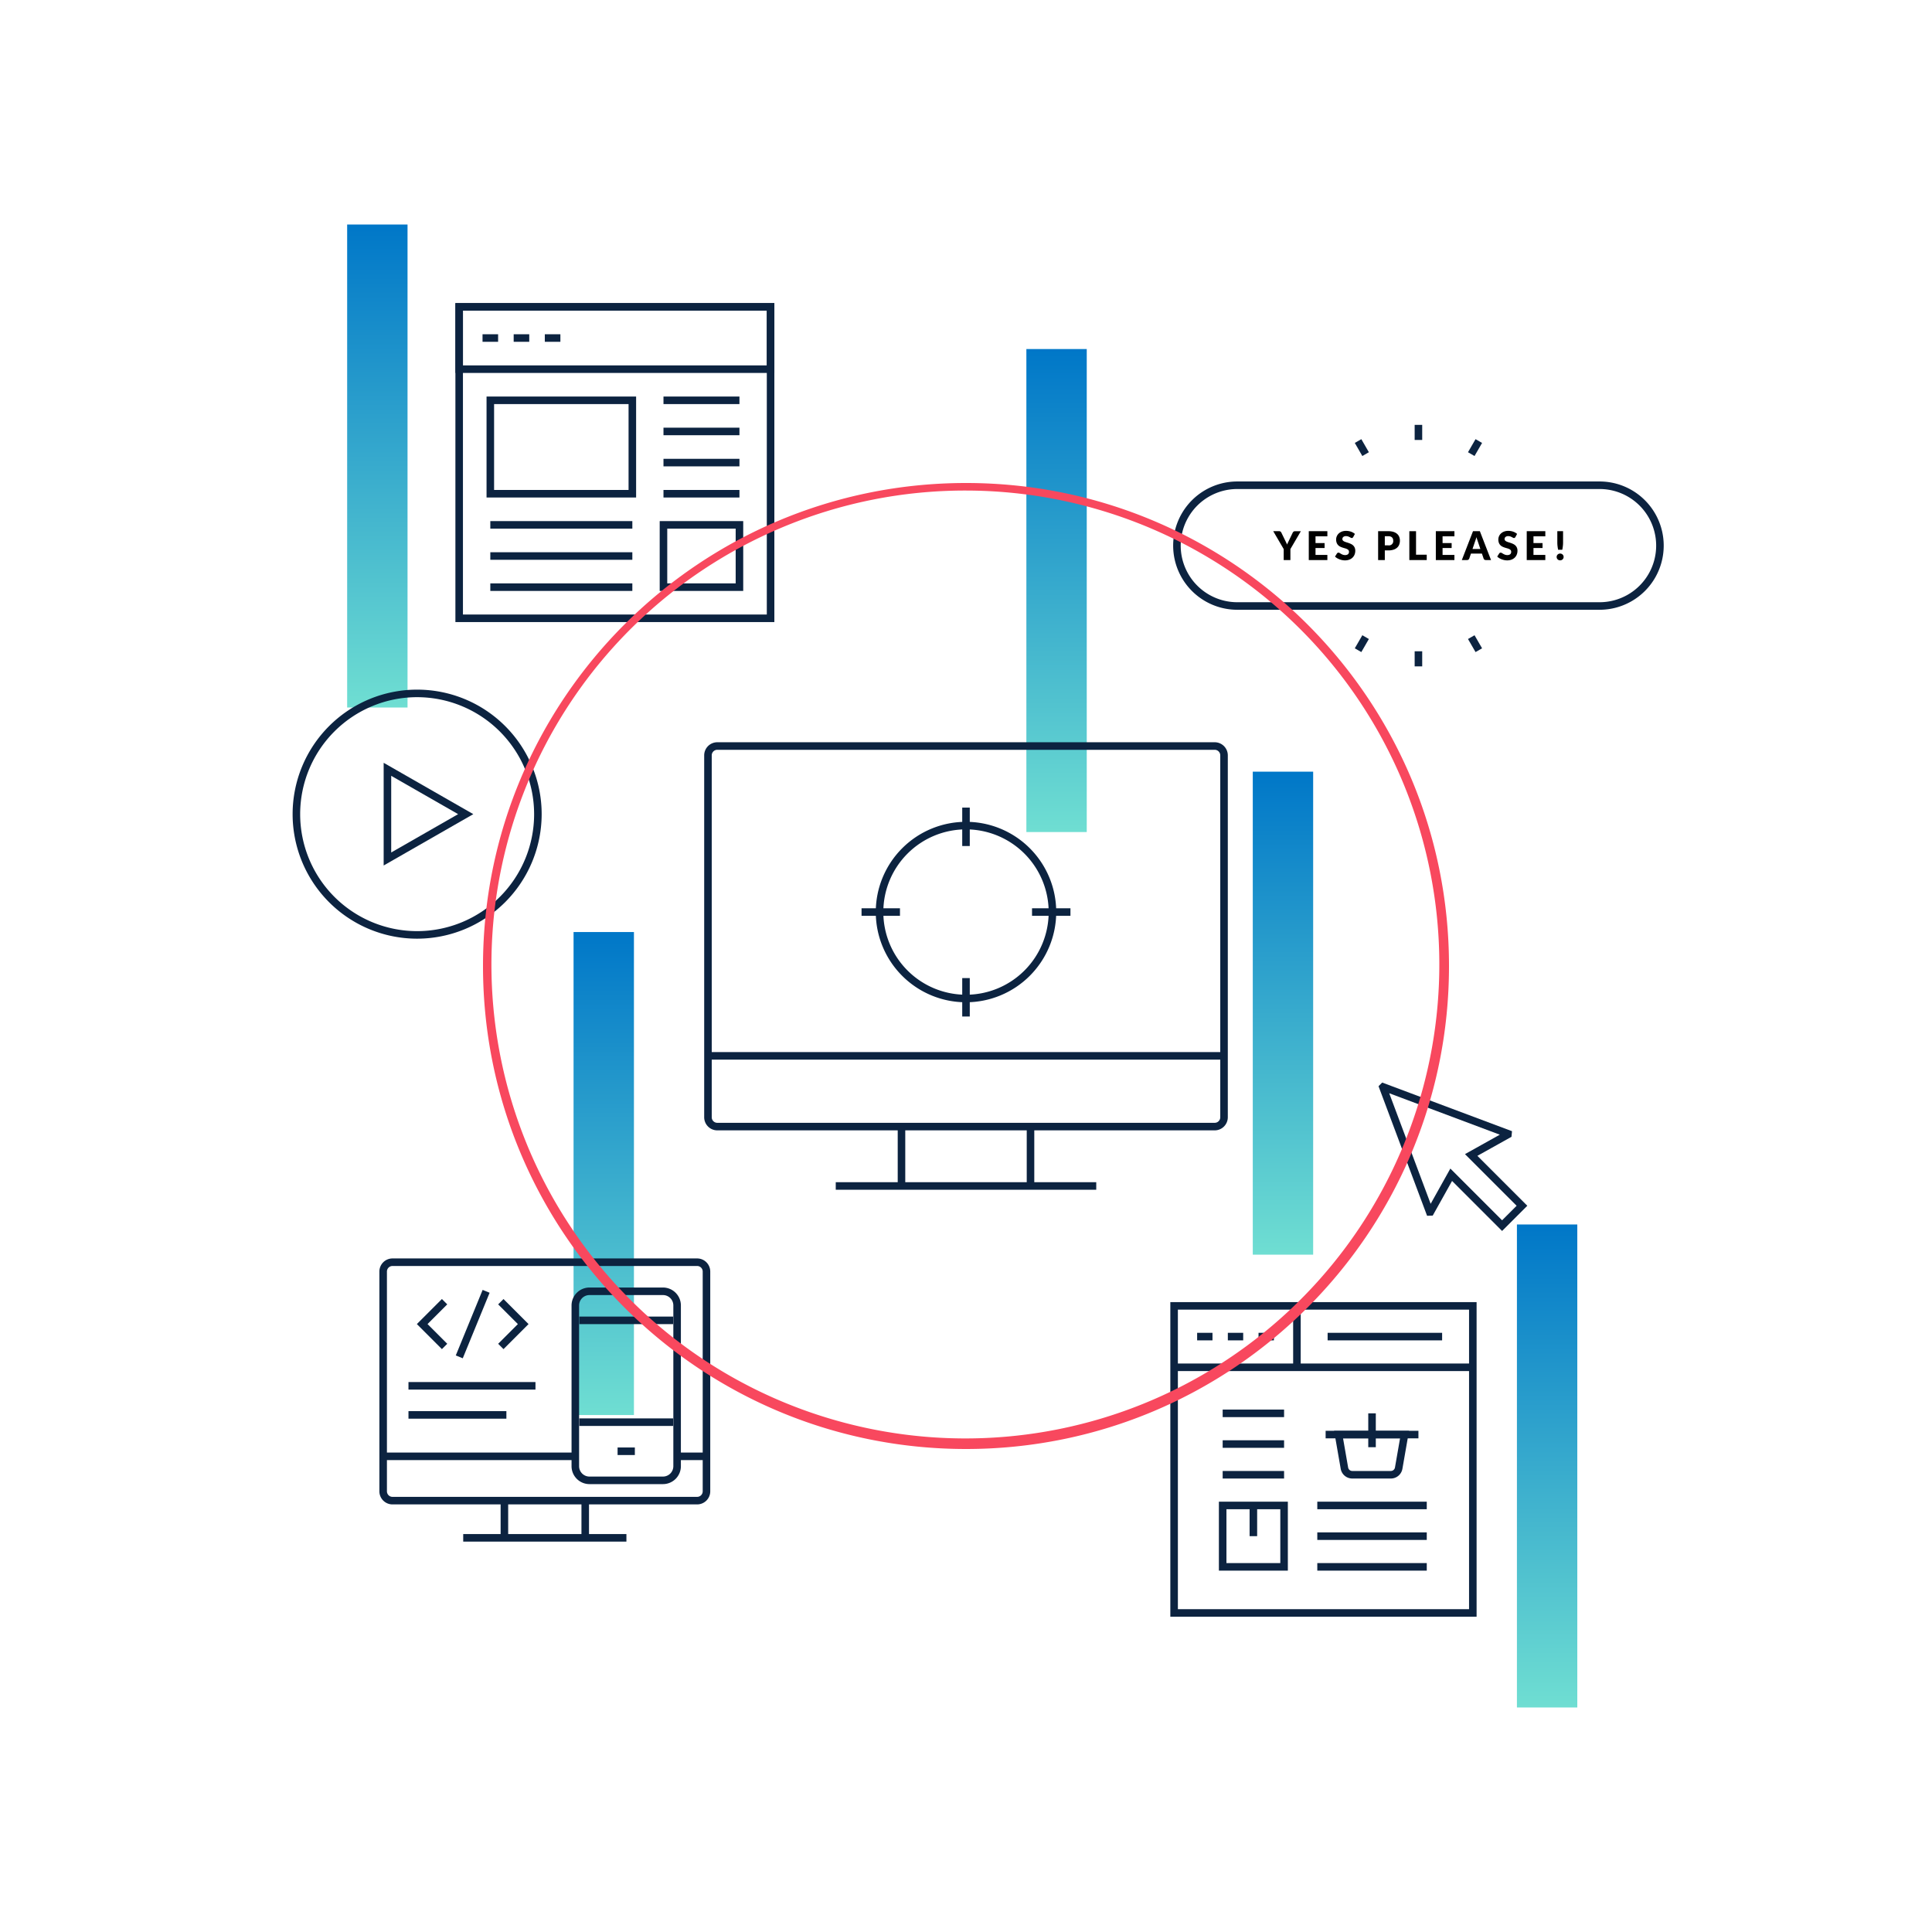 <?xml version="1.0" encoding="UTF-8"?> <svg xmlns="http://www.w3.org/2000/svg" xmlns:xlink="http://www.w3.org/1999/xlink" height="768" viewBox="0 0 768 768" width="768"><linearGradient id="a" gradientUnits="objectBoundingBox" x1=".5" x2=".5" y2="1"><stop offset="0" stop-color="#0077c8"></stop><stop offset="1" stop-color="#6fded2"></stop></linearGradient><path d="m0 0h768v768h-768z" fill="none"></path><path d="m0 0h24v192h-24z" fill="url(#a)" transform="translate(408 138.75)"></path><path d="m0 0h24v192h-24z" fill="url(#a)" transform="translate(228 370.5)"></path><path d="m0 0h24v192h-24z" fill="url(#a)" transform="translate(498 306.75)"></path><path d="m0 0h24v192h-24z" fill="url(#a)" transform="translate(603 486.75)"></path><path d="m0 0h24v192h-24z" fill="url(#a)" transform="translate(138 89.25)"></path><g fill="#0c2340"><path d="m742.046 815.2h-121.746v-125.053h121.746zm-118.743-3h115.743v-119.053h-115.746z" transform="translate(-155.076 -172.537)"></path><path d="m466.727 542.021h118.743v3h-118.743z"></path><path d="m475.88 529.815h6.103v3h-6.103z"></path><path d="m488.085 529.815h6.102v3h-6.102z"></path><path d="m500.289 529.815h6.103v3h-6.103z"></path><path d="m527.75 529.815h45.515v3h-45.515z"></path><path d="m514.046 519.11h3v24.41h-3z"></path><path d="m673.451 823.333h-27.41v-27.41h27.41zm-24.41-3h21.41v-21.41h-21.41z" transform="translate(-161.51 -198.981)"></path><path d="m486.031 584.737h24.41v3h-24.41z"></path><path d="m486.031 572.532h24.41v3h-24.41z"></path><path d="m486.031 560.327h24.41v3h-24.41z"></path><path d="m523.646 621.351h43.517v3h-43.517z"></path><path d="m523.646 609.146h43.517v3h-43.517z"></path><path d="m523.646 596.942h43.517v3h-43.517z"></path><path d="m496.736 597.441h3v13.205h-3z"></path><path d="m729.646 777.325h-15.321a4.664 4.664 0 0 1 -4.6-3.87l-2.632-15.1h29.792l-2.631 15.1a4.666 4.666 0 0 1 -4.608 3.87zm-16.969-4.385a1.67 1.67 0 0 0 1.648 1.385h15.321a1.669 1.669 0 0 0 1.648-1.385l2.019-11.586h-22.654z" transform="translate(-176.773 -189.589)"></path><path d="m526.96 568.765h36.888v3h-36.888z"></path><path d="m543.904 561.827h3v13.459h-3z"></path><path d="m368.163 287.446h-126.79v-126.789h126.79zm-123.79-3h120.79v-120.789h-120.79z" transform="translate(-60.343 -40.164)"></path><path d="m317.335 250.309h-59.456v-40.136h59.456zm-56.456-3h53.456v-34.136h-53.456z" transform="translate(-64.47 -52.543)"></path><path d="m263.744 157.63h30.197v3h-30.197z"></path><path d="m263.744 170.009h30.197v3h-30.197z"></path><path d="m263.744 182.388h30.197v3h-30.197z"></path><path d="m263.744 194.767h30.197v3h-30.197z"></path><path d="m194.909 207.146h56.456v3h-56.456z"></path><path d="m194.909 219.525h56.456v3h-56.456z"></path><path d="m194.909 231.904h56.456v3h-56.456z"></path><path d="m368.163 188.415h-126.79v-27.758h126.79zm-123.79-3h120.79v-21.758h-120.79z" transform="translate(-60.343 -40.164)"></path><path d="m382.855 303.952h-33.2v-27.758h33.2zm-30.2-3h27.2v-21.758h-27.2z" transform="translate(-87.414 -69.048)"></path><path d="m191.815 132.872h6.189v3h-6.189z"></path><path d="m204.194 132.872h6.19v3h-6.19z"></path><path d="m216.572 132.872h6.19v3h-6.19z"></path><path d="m779.761 632.77-19.88-19.88-7.687 13.768-2.244.083-19.3-51.507 1.458-1.458 51.6 19.335-.209 2.233-13.553 7.565 19.842 19.842zm-20.561-24.808 20.565 20.566 5.778-5.777-20.528-20.527 13.841-7.726-43.956-16.473 16.47 43.955z" transform="translate(-182.662 -143.443)"></path><path d="m203.347 445.126v-40.826l35.638 20.412zm3-35.649v30.474l26.6-15.237z" transform="translate(-50.837 -101.075)"></path><path d="m204.593 464.518a49.5 49.5 0 1 1 49.5-49.5 49.556 49.556 0 0 1 -49.5 49.5zm0-96a46.5 46.5 0 1 0 46.5 46.5 46.553 46.553 0 0 0 -46.5-46.5z" transform="translate(-38.773 -91.379)"></path></g><path d="m681.664 288.652v4.363h-2.664v-4.363l-4.158-7.112h2.347a.87.87 0 0 1 .551.162 1.2 1.2 0 0 1 .331.413l1.622 3.339c.13.268.252.515.362.74s.207.449.292.67a5.9 5.9 0 0 1 .284-.677l.354-.733 1.607-3.339a.977.977 0 0 1 .13-.2 1.165 1.165 0 0 1 .189-.185.9.9 0 0 1 .245-.134.871.871 0 0 1 .3-.052h2.363z" transform="translate(-168.71 -70.384)"></path><path d="m701.068 281.54v2.048h-4.709v2.677h3.607v1.969h-3.607v2.732h4.709v2.047h-7.387v-11.473z" transform="translate(-173.419 -70.384)"></path><path d="m714.812 283.83a1.017 1.017 0 0 1 -.248.284.554.554 0 0 1 -.335.094.813.813 0 0 1 -.389-.115l-.472-.255a3.88 3.88 0 0 0 -.6-.257 2.392 2.392 0 0 0 -.771-.115 1.66 1.66 0 0 0 -1.115.32 1.084 1.084 0 0 0 -.367.862.8.8 0 0 0 .221.575 1.916 1.916 0 0 0 .58.394 6.29 6.29 0 0 0 .819.3q.46.137.941.307a8.394 8.394 0 0 1 .941.4 3.123 3.123 0 0 1 .819.583 2.719 2.719 0 0 1 .579.862 3.066 3.066 0 0 1 .221 1.225 3.972 3.972 0 0 1 -.276 1.488 3.47 3.47 0 0 1 -.8 1.209 3.705 3.705 0 0 1 -1.292.812 4.839 4.839 0 0 1 -1.744.295 5.656 5.656 0 0 1 -1.091-.109 6.6 6.6 0 0 1 -1.075-.311 6.3 6.3 0 0 1 -.977-.477 4.172 4.172 0 0 1 -.795-.613l.787-1.245a.639.639 0 0 1 .244-.228.69.69 0 0 1 .338-.086.9.9 0 0 1 .477.149q.24.15.544.331a4.424 4.424 0 0 0 .7.331 2.638 2.638 0 0 0 .93.149 1.776 1.776 0 0 0 1.127-.319 1.216 1.216 0 0 0 .4-1.013.961.961 0 0 0 -.22-.653 1.717 1.717 0 0 0 -.579-.417 5.35 5.35 0 0 0 -.815-.292c-.3-.083-.617-.177-.937-.279a7 7 0 0 1 -.937-.378 2.982 2.982 0 0 1 -.815-.591 2.757 2.757 0 0 1 -.578-.914 3.626 3.626 0 0 1 -.22-1.351 3.2 3.2 0 0 1 .259-1.259 3.249 3.249 0 0 1 .763-1.1 3.76 3.76 0 0 1 1.237-.768 4.557 4.557 0 0 1 1.678-.288 6.333 6.333 0 0 1 1.027.083 5.341 5.341 0 0 1 .949.245 5.189 5.189 0 0 1 .839.385 3.9 3.9 0 0 1 .7.508z" transform="translate(-176.895 -70.342)"></path><path d="m733.092 289.18v3.835h-2.662v-11.475h4.048a6.669 6.669 0 0 1 2.083.288 4.02 4.02 0 0 1 1.433.791 3.084 3.084 0 0 1 .83 1.189 4.042 4.042 0 0 1 .268 1.48 4.338 4.338 0 0 1 -.276 1.576 3.16 3.16 0 0 1 -.842 1.229 3.964 3.964 0 0 1 -1.438.8 6.571 6.571 0 0 1 -2.059.288zm0-2.008h1.386a1.689 1.689 0 0 0 1.953-1.883 2.076 2.076 0 0 0 -.118-.716 1.469 1.469 0 0 0 -.358-.555 1.6 1.6 0 0 0 -.607-.358 2.658 2.658 0 0 0 -.87-.126h-1.386z" transform="translate(-182.607 -70.384)"></path><path d="m749.639 290.888h4.252v2.126h-6.913v-11.474h2.661z" transform="translate(-186.743 -70.384)"></path><path d="m768.413 281.54v2.048h-4.713v2.677h3.606v1.969h-3.606v2.732h4.709v2.047h-7.387v-11.473z" transform="translate(-190.255 -70.384)"></path><path d="m786.41 293.014h-2.063a.951.951 0 0 1 -.571-.161.824.824 0 0 1 -.31-.413l-.678-2h-4.363l-.677 2a.915.915 0 0 1 -.867.574h-2.081l4.441-11.474h2.725zm-7.371-4.386h3.134l-1.055-3.143c-.069-.2-.148-.434-.241-.7s-.182-.563-.271-.878q-.126.48-.26.889c-.089.274-.173.509-.251.71z" transform="translate(-193.7 -70.384)"></path><path d="m800.785 283.83a.994.994 0 0 1 -.248.284.552.552 0 0 1 -.334.094.813.813 0 0 1 -.389-.115l-.473-.255a3.9 3.9 0 0 0 -.6-.257 2.4 2.4 0 0 0 -.771-.115 1.664 1.664 0 0 0 -1.115.32 1.086 1.086 0 0 0 -.366.862.8.8 0 0 0 .221.575 1.911 1.911 0 0 0 .579.394 6.374 6.374 0 0 0 .819.3q.46.137.941.307a8.4 8.4 0 0 1 .941.4 3.151 3.151 0 0 1 .819.583 2.719 2.719 0 0 1 .578.862 3.054 3.054 0 0 1 .22 1.225 3.989 3.989 0 0 1 -.275 1.488 3.481 3.481 0 0 1 -.8 1.209 3.7 3.7 0 0 1 -1.292.812 4.842 4.842 0 0 1 -1.744.295 5.65 5.65 0 0 1 -1.091-.109 6.6 6.6 0 0 1 -1.075-.311 6.307 6.307 0 0 1 -.977-.477 4.191 4.191 0 0 1 -.794-.613l.787-1.245a.639.639 0 0 1 .244-.228.688.688 0 0 1 .338-.086.9.9 0 0 1 .477.149c.16.1.341.21.543.331a4.434 4.434 0 0 0 .7.331 2.635 2.635 0 0 0 .929.149 1.772 1.772 0 0 0 1.126-.319 1.214 1.214 0 0 0 .4-1.013.957.957 0 0 0 -.22-.653 1.715 1.715 0 0 0 -.578-.417 5.377 5.377 0 0 0 -.815-.292c-.3-.083-.617-.177-.937-.279a6.915 6.915 0 0 1 -.937-.378 2.97 2.97 0 0 1 -.815-.591 2.756 2.756 0 0 1 -.578-.914 3.612 3.612 0 0 1 -.221-1.351 3.213 3.213 0 0 1 .259-1.259 3.262 3.262 0 0 1 .764-1.1 3.756 3.756 0 0 1 1.236-.768 4.564 4.564 0 0 1 1.678-.288 6.347 6.347 0 0 1 1.028.083 5.315 5.315 0 0 1 .948.245 5.171 5.171 0 0 1 .839.385 3.9 3.9 0 0 1 .7.508z" transform="translate(-198.388 -70.342)"></path><path d="m816.587 281.54v2.048h-4.709v2.677h3.606v1.969h-3.606v2.732h4.709v2.047h-7.387v-11.473z" transform="translate(-202.299 -70.384)"></path><path d="m825.055 291.778a1.309 1.309 0 0 1 .107-.527 1.327 1.327 0 0 1 .291-.426 1.388 1.388 0 0 1 .437-.287 1.411 1.411 0 0 1 .551-.107 1.4 1.4 0 0 1 .544.107 1.432 1.432 0 0 1 .441.287 1.309 1.309 0 0 1 .4.953 1.332 1.332 0 0 1 -.106.532 1.29 1.29 0 0 1 -.295.429 1.383 1.383 0 0 1 -.441.284 1.435 1.435 0 0 1 -.544.1 1.451 1.451 0 0 1 -.551-.1 1.341 1.341 0 0 1 -.437-.284 1.324 1.324 0 0 1 -.291-.429 1.344 1.344 0 0 1 -.106-.532zm2.551-10.238v4.5a11.9 11.9 0 0 1 -.086 1.438q-.087.713-.229 1.453h-1.654q-.142-.739-.229-1.453a11.907 11.907 0 0 1 -.086-1.438v-4.5z" transform="translate(-206.263 -70.384)"></path><path d="m791.3 306.19h-144a25.5 25.5 0 0 1 0-51h144a25.5 25.5 0 0 1 0 51zm-144-48a22.5 22.5 0 0 0 0 45h144a22.5 22.5 0 0 0 0-45z" fill="#0c2340" transform="translate(-155.449 -63.797)"></path><path d="m562.349 168.893h3v6h-3z" fill="#0c2340"></path><path d="m562.349 258.893h3v6h-3z" fill="#0c2340"></path><path d="m0 0h3v6h-3z" fill="#0c2340" transform="matrix(.866 -.5 .5 .866 538.55 176.074)"></path><path d="m0 0h3v6h-3z" fill="#0c2340" transform="matrix(.866 -.5 .5 .866 583.55 254.016)"></path><path d="m0 0h6v3h-6z" fill="#0c2340" transform="matrix(.5 -.866 .866 .5 538.55 257.712)"></path><path d="m0 0h6v3h-6z" fill="#0c2340" transform="matrix(.5 -.866 .866 .5 583.55 179.77)"></path><path d="m327.4 764.775h-121.113a5.212 5.212 0 0 1 -5.206-5.206v-87.363a5.212 5.212 0 0 1 5.206-5.206h121.113a5.212 5.212 0 0 1 5.206 5.206v87.364a5.212 5.212 0 0 1 -5.206 5.205zm-121.113-94.775a2.209 2.209 0 0 0 -2.206 2.206v87.364a2.209 2.209 0 0 0 2.206 2.206h121.113a2.208 2.208 0 0 0 2.206-2.206v-87.364a2.208 2.208 0 0 0 -2.206-2.206z" fill="#0c2340" transform="translate(-50.27 -166.75)"></path><path d="m269.164 577.411h11.67v3h-11.67z" fill="#0c2340"></path><path d="m152.311 577.411h76.389v3h-76.389z" fill="#0c2340"></path><path d="m184.136 609.814h64.873v3h-64.873z" fill="#0c2340"></path><path d="m199.006 596.525h3v14.789h-3z" fill="#0c2340"></path><path d="m231.138 596.525h3v14.789h-3z" fill="#0c2340"></path><path d="m230.9 708.428-9.957-9.957 9.957-9.957 2.121 2.121-7.835 7.835 7.835 7.836z" fill="#0c2340" transform="translate(-55.234 -172.129)"></path><path d="m266.157 708.428-2.121-2.121 7.836-7.836-7.836-7.835 2.121-2.121 9.957 9.957z" fill="#0c2340" transform="translate(-66.008 -172.129)"></path><path d="m0 0h28.164v3h-28.164z" fill="#0c2340" transform="matrix(.379 -.925 .925 .379 181.181 538.806)"></path><path d="m230.269 563.836h37.326v3h-37.326z" fill="#0c2340"></path><path d="m245.501 575.398h6.861v3h-6.861z" fill="#0c2340"></path><path d="m230.275 523.361h37.326v3h-37.326z" fill="#0c2340"></path><path d="m339.276 760.563h-29.222a7.129 7.129 0 0 1 -7.121-7.121v-63.906a7.129 7.129 0 0 1 7.121-7.121h29.221a7.13 7.13 0 0 1 7.121 7.121v63.905a7.129 7.129 0 0 1 -7.12 7.122zm-29.221-75.148a4.125 4.125 0 0 0 -4.121 4.121v63.905a4.125 4.125 0 0 0 4.121 4.121h29.221a4.126 4.126 0 0 0 4.121-4.121v-63.905a4.126 4.126 0 0 0 -4.121-4.121z" fill="#0c2340" transform="translate(-75.733 -170.604)"></path><path d="m162.373 549.385h50.484v3h-50.484z" fill="#0c2340"></path><path d="m162.373 560.947h38.923v3h-38.923z" fill="#0c2340"></path><path d="m576.176 547.688h-197.733a5.213 5.213 0 0 1 -5.207-5.206v-143.867a5.213 5.213 0 0 1 5.207-5.206h197.733a5.213 5.213 0 0 1 5.206 5.206v143.867a5.213 5.213 0 0 1 -5.206 5.206zm-197.733-151.279a2.209 2.209 0 0 0 -2.207 2.206v143.867a2.209 2.209 0 0 0 2.207 2.206h197.733a2.209 2.209 0 0 0 2.206-2.206v-143.867a2.209 2.209 0 0 0 -2.206-2.206z" fill="#0c2340" transform="translate(-93.309 -98.352)"></path><path d="m281.427 418.22h205.146v3h-205.146z" fill="#0c2340"></path><path d="m332.225 469.943h103.55v3h-103.55z" fill="#0c2340"></path><path d="m356.856 447.837h3v23.607h-3z" fill="#0c2340"></path><path d="m408.144 447.837h3v23.607h-3z" fill="#0c2340"></path><path d="m382.5 321.033h3v15.273h-3z" fill="#0c2340"></path><path d="m382.5 388.803h3v15.273h-3z" fill="#0c2340"></path><path d="m410.248 361.055h15.273v3h-15.273z" fill="#0c2340"></path><path d="m342.479 361.055h15.272v3h-15.272z" fill="#0c2340"></path><path d="m500.045 507.316a35.865 35.865 0 1 1 35.865-35.865 35.906 35.906 0 0 1 -35.865 35.865zm0-68.73a32.865 32.865 0 1 0 32.865 32.865 32.9 32.9 0 0 0 -32.865-32.865z" fill="#0c2340" transform="translate(-116.045 -108.896)"></path><path d="m448 259a188.4 188.4 0 1 1 -73.566 14.852 187.806 187.806 0 0 1 73.566-14.852m0-3c-106.039 0-192 85.961-192 192s85.961 192 192 192 192-85.961 192-192-85.961-192-192-192z" fill="#f8485e" transform="translate(-64 -64)"></path></svg> 